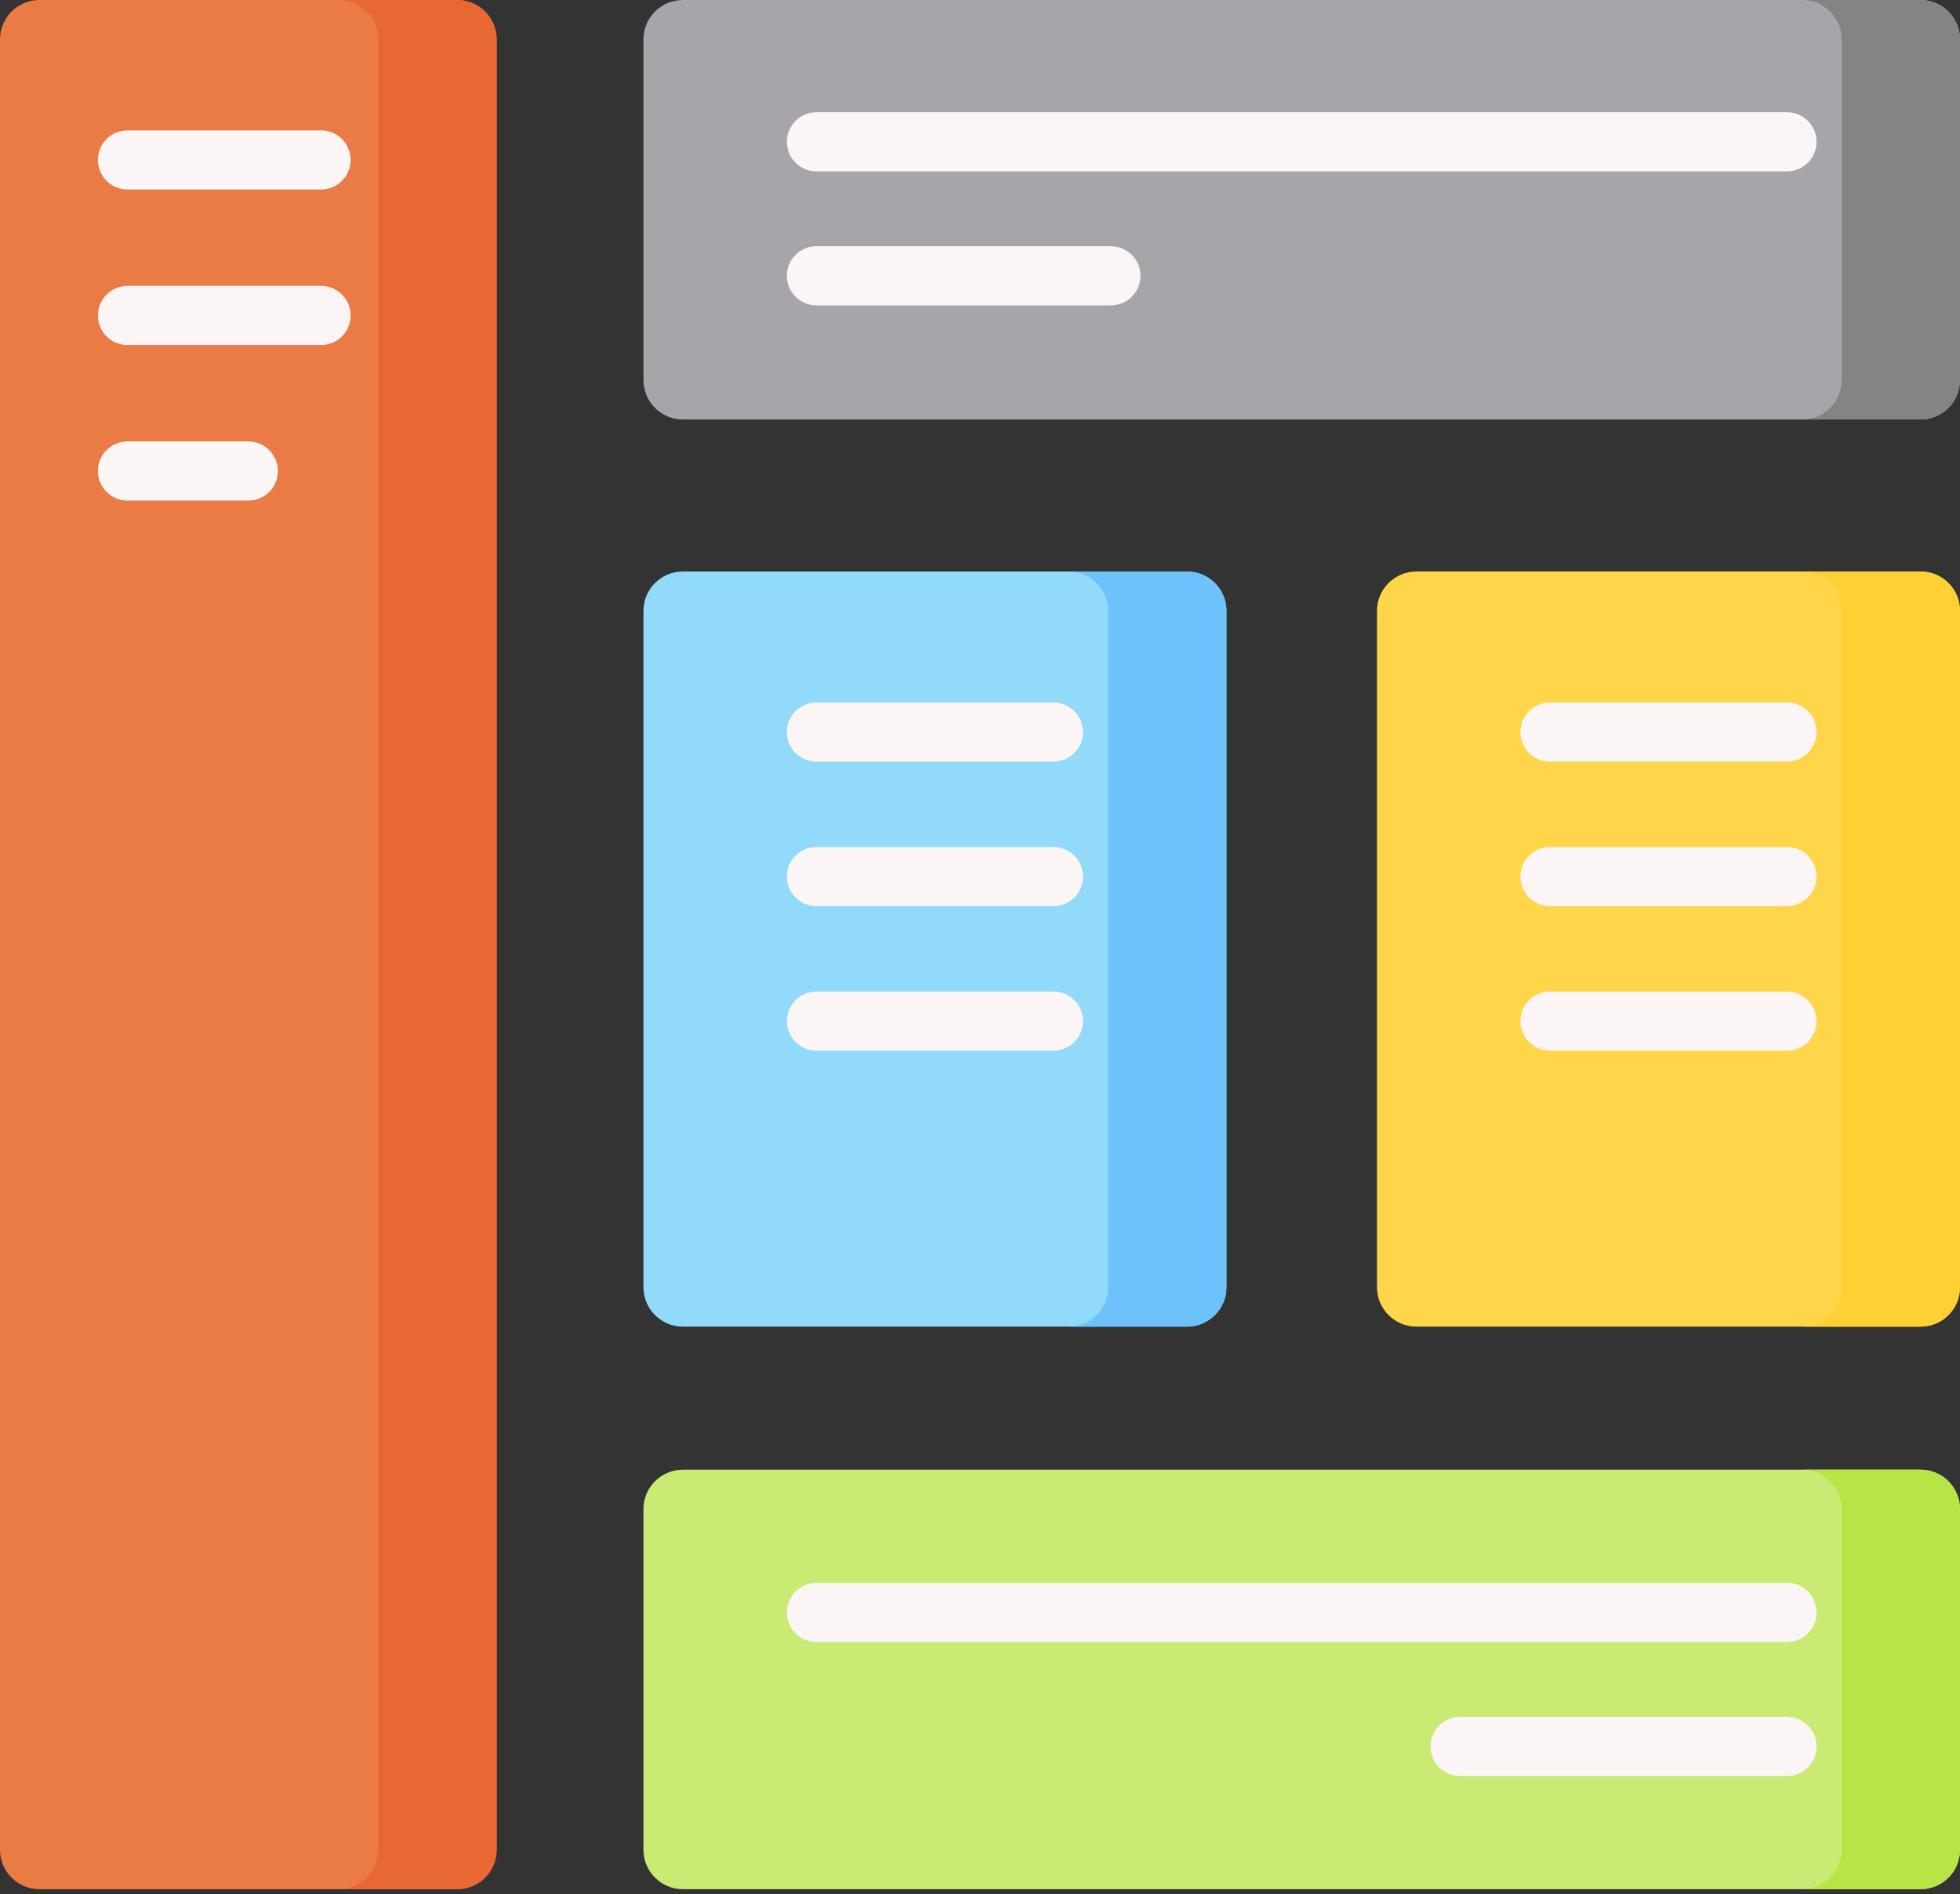 <svg width="268" height="259" viewBox="0 0 268 259" fill="none" xmlns="http://www.w3.org/2000/svg">
<rect x="0" y="0" width="268" height="259" fill="#333333" stroke="none"/>
<path d="M62.514 258.337H5.392C2.414 258.337 0 255.923 0 252.945V5.392C0 2.414 2.414 0 5.392 0H62.514C65.492 0 67.906 2.414 67.906 5.392V252.945C67.906 255.923 65.492 258.337 62.514 258.337Z" fill="#EA7B45"/>
<path d="M262.608 57.362H93.373C90.395 57.362 87.981 54.948 87.981 51.97V5.392C87.981 2.414 90.395 0 93.373 0H262.608C265.586 0 268 2.414 268 5.392V51.97C268 54.948 265.586 57.362 262.608 57.362Z" fill="#A6A6AA"/>
<path d="M262.608 258.337H93.373C90.395 258.337 87.981 255.923 87.981 252.945V206.367C87.981 203.389 90.395 200.975 93.373 200.975H262.608C265.586 200.975 268 203.389 268 206.367V252.945C268 255.923 265.586 258.337 262.608 258.337Z" fill="#C9EB74"/>
<path d="M162.306 181.412H93.373C90.395 181.412 87.981 178.998 87.981 176.019V83.543C87.981 80.564 90.395 78.15 93.373 78.15H162.307C165.285 78.15 167.699 80.564 167.699 83.543V176.019C167.698 178.997 165.284 181.412 162.306 181.412Z" fill="#91DAFA"/>
<path d="M262.608 181.412H193.674C190.696 181.412 188.281 178.998 188.281 176.019V83.543C188.281 80.564 190.696 78.15 193.674 78.15H262.608C265.586 78.15 268 80.564 268 83.543V176.019C268 178.997 265.586 181.412 262.608 181.412Z" fill="#FFD549"/>
<path d="M62.514 0H46.336C49.315 0 51.729 2.414 51.729 5.392V252.945C51.729 255.923 49.315 258.337 46.336 258.337H62.514C65.492 258.337 67.906 255.923 67.906 252.945V5.392C67.906 2.415 65.492 0 62.514 0Z" fill="#E76833"/>
<path d="M262.608 0H246.431C249.409 0 251.823 2.414 251.823 5.392V51.97C251.823 54.948 249.409 57.362 246.431 57.362H262.608C265.586 57.362 268 54.948 268 51.97V5.392C268 2.415 265.586 0 262.608 0Z" fill="#848487"/>
<path d="M262.608 200.975H246.431C249.409 200.975 251.823 203.389 251.823 206.367V252.945C251.823 255.923 249.409 258.337 246.431 258.337H262.608C265.586 258.337 268 255.923 268 252.945V206.367C268 203.389 265.586 200.975 262.608 200.975Z" fill="#B7E546"/>
<path d="M162.306 78.15H146.129C149.107 78.15 151.521 80.564 151.521 83.543V176.019C151.521 178.997 149.107 181.411 146.129 181.411H162.306C165.284 181.411 167.698 178.997 167.698 176.019V83.543C167.698 80.564 165.284 78.15 162.306 78.15Z" fill="#6EC2FC"/>
<path d="M262.608 78.15H246.431C249.409 78.15 251.823 80.564 251.823 83.543V176.019C251.823 178.997 249.409 181.411 246.431 181.411H262.608C265.586 181.411 268 178.997 268 176.019V83.543C268 80.564 265.586 78.15 262.608 78.15Z" fill="#FFD033"/>
<path d="M144.04 104.151H111.639C109.405 104.151 107.595 102.34 107.595 100.106C107.595 97.873 109.405 96.062 111.639 96.062H144.04C146.274 96.062 148.084 97.873 148.084 100.106C148.084 102.34 146.273 104.151 144.04 104.151Z" fill="#FCF5F5"/>
<path d="M144.04 123.914H111.639C109.405 123.914 107.595 122.103 107.595 119.87C107.595 117.636 109.405 115.826 111.639 115.826H144.04C146.274 115.826 148.084 117.636 148.084 119.87C148.084 122.103 146.273 123.914 144.04 123.914Z" fill="#FCF5F5"/>
<path d="M144.04 143.678H111.639C109.405 143.678 107.595 141.868 107.595 139.634C107.595 137.401 109.405 135.59 111.639 135.59H144.04C146.274 135.59 148.084 137.401 148.084 139.634C148.084 141.868 146.273 143.678 144.04 143.678Z" fill="#FCF5F5"/>
<path d="M244.342 104.151H211.941C209.706 104.151 207.896 102.34 207.896 100.106C207.896 97.873 209.706 96.062 211.941 96.062H244.342C246.576 96.062 248.386 97.873 248.386 100.106C248.386 102.34 246.575 104.151 244.342 104.151Z" fill="#FCF5F5"/>
<path d="M244.342 23.435H111.639C109.405 23.435 107.595 21.625 107.595 19.391C107.595 17.157 109.405 15.347 111.639 15.347H244.342C246.576 15.347 248.386 17.157 248.386 19.391C248.386 21.625 246.575 23.435 244.342 23.435Z" fill="#FCF5F5"/>
<path d="M244.342 224.538H111.639C109.405 224.538 107.595 222.727 107.595 220.494C107.595 218.26 109.405 216.45 111.639 216.45H244.342C246.576 216.45 248.386 218.26 248.386 220.494C248.386 222.727 246.575 224.538 244.342 224.538Z" fill="#FCF5F5"/>
<path d="M244.341 242.862H199.653C197.42 242.862 195.609 241.051 195.609 238.818C195.609 236.584 197.42 234.773 199.653 234.773H244.341C246.576 234.773 248.386 236.584 248.386 238.818C248.386 241.051 246.575 242.862 244.341 242.862Z" fill="#FCF5F5"/>
<path d="M151.901 41.758H111.639C109.405 41.758 107.595 39.948 107.595 37.714C107.595 35.481 109.405 33.67 111.639 33.67H151.901C154.135 33.67 155.945 35.481 155.945 37.714C155.945 39.948 154.135 41.758 151.901 41.758Z" fill="#FCF5F5"/>
<path d="M244.342 123.914H211.941C209.706 123.914 207.896 122.103 207.896 119.87C207.896 117.636 209.706 115.826 211.941 115.826H244.342C246.576 115.826 248.386 117.636 248.386 119.87C248.386 122.103 246.575 123.914 244.342 123.914Z" fill="#FCF5F5"/>
<path d="M244.342 143.678H211.941C209.706 143.678 207.896 141.868 207.896 139.634C207.896 137.401 209.706 135.59 211.941 135.59H244.342C246.576 135.59 248.386 137.401 248.386 139.634C248.386 141.868 246.575 143.678 244.342 143.678Z" fill="#FCF5F5"/>
<path d="M43.9 25.916H17.431C15.197 25.916 13.387 24.105 13.387 21.872C13.387 19.638 15.197 17.828 17.431 17.828H43.9C46.134 17.828 47.944 19.638 47.944 21.872C47.944 24.105 46.134 25.916 43.9 25.916Z" fill="#FCF5F5"/>
<path d="M43.9 47.184H17.431C15.197 47.184 13.387 45.373 13.387 43.139C13.387 40.906 15.197 39.095 17.431 39.095H43.9C46.134 39.095 47.944 40.906 47.944 43.139C47.944 45.373 46.134 47.184 43.9 47.184Z" fill="#FCF5F5"/>
<path d="M33.953 68.45H17.431C15.197 68.45 13.386 66.64 13.386 64.406C13.386 62.173 15.197 60.362 17.431 60.362H33.953C36.187 60.362 37.997 62.173 37.997 64.406C37.997 66.64 36.187 68.45 33.953 68.45Z" fill="#FCF5F5"/>
</svg>
